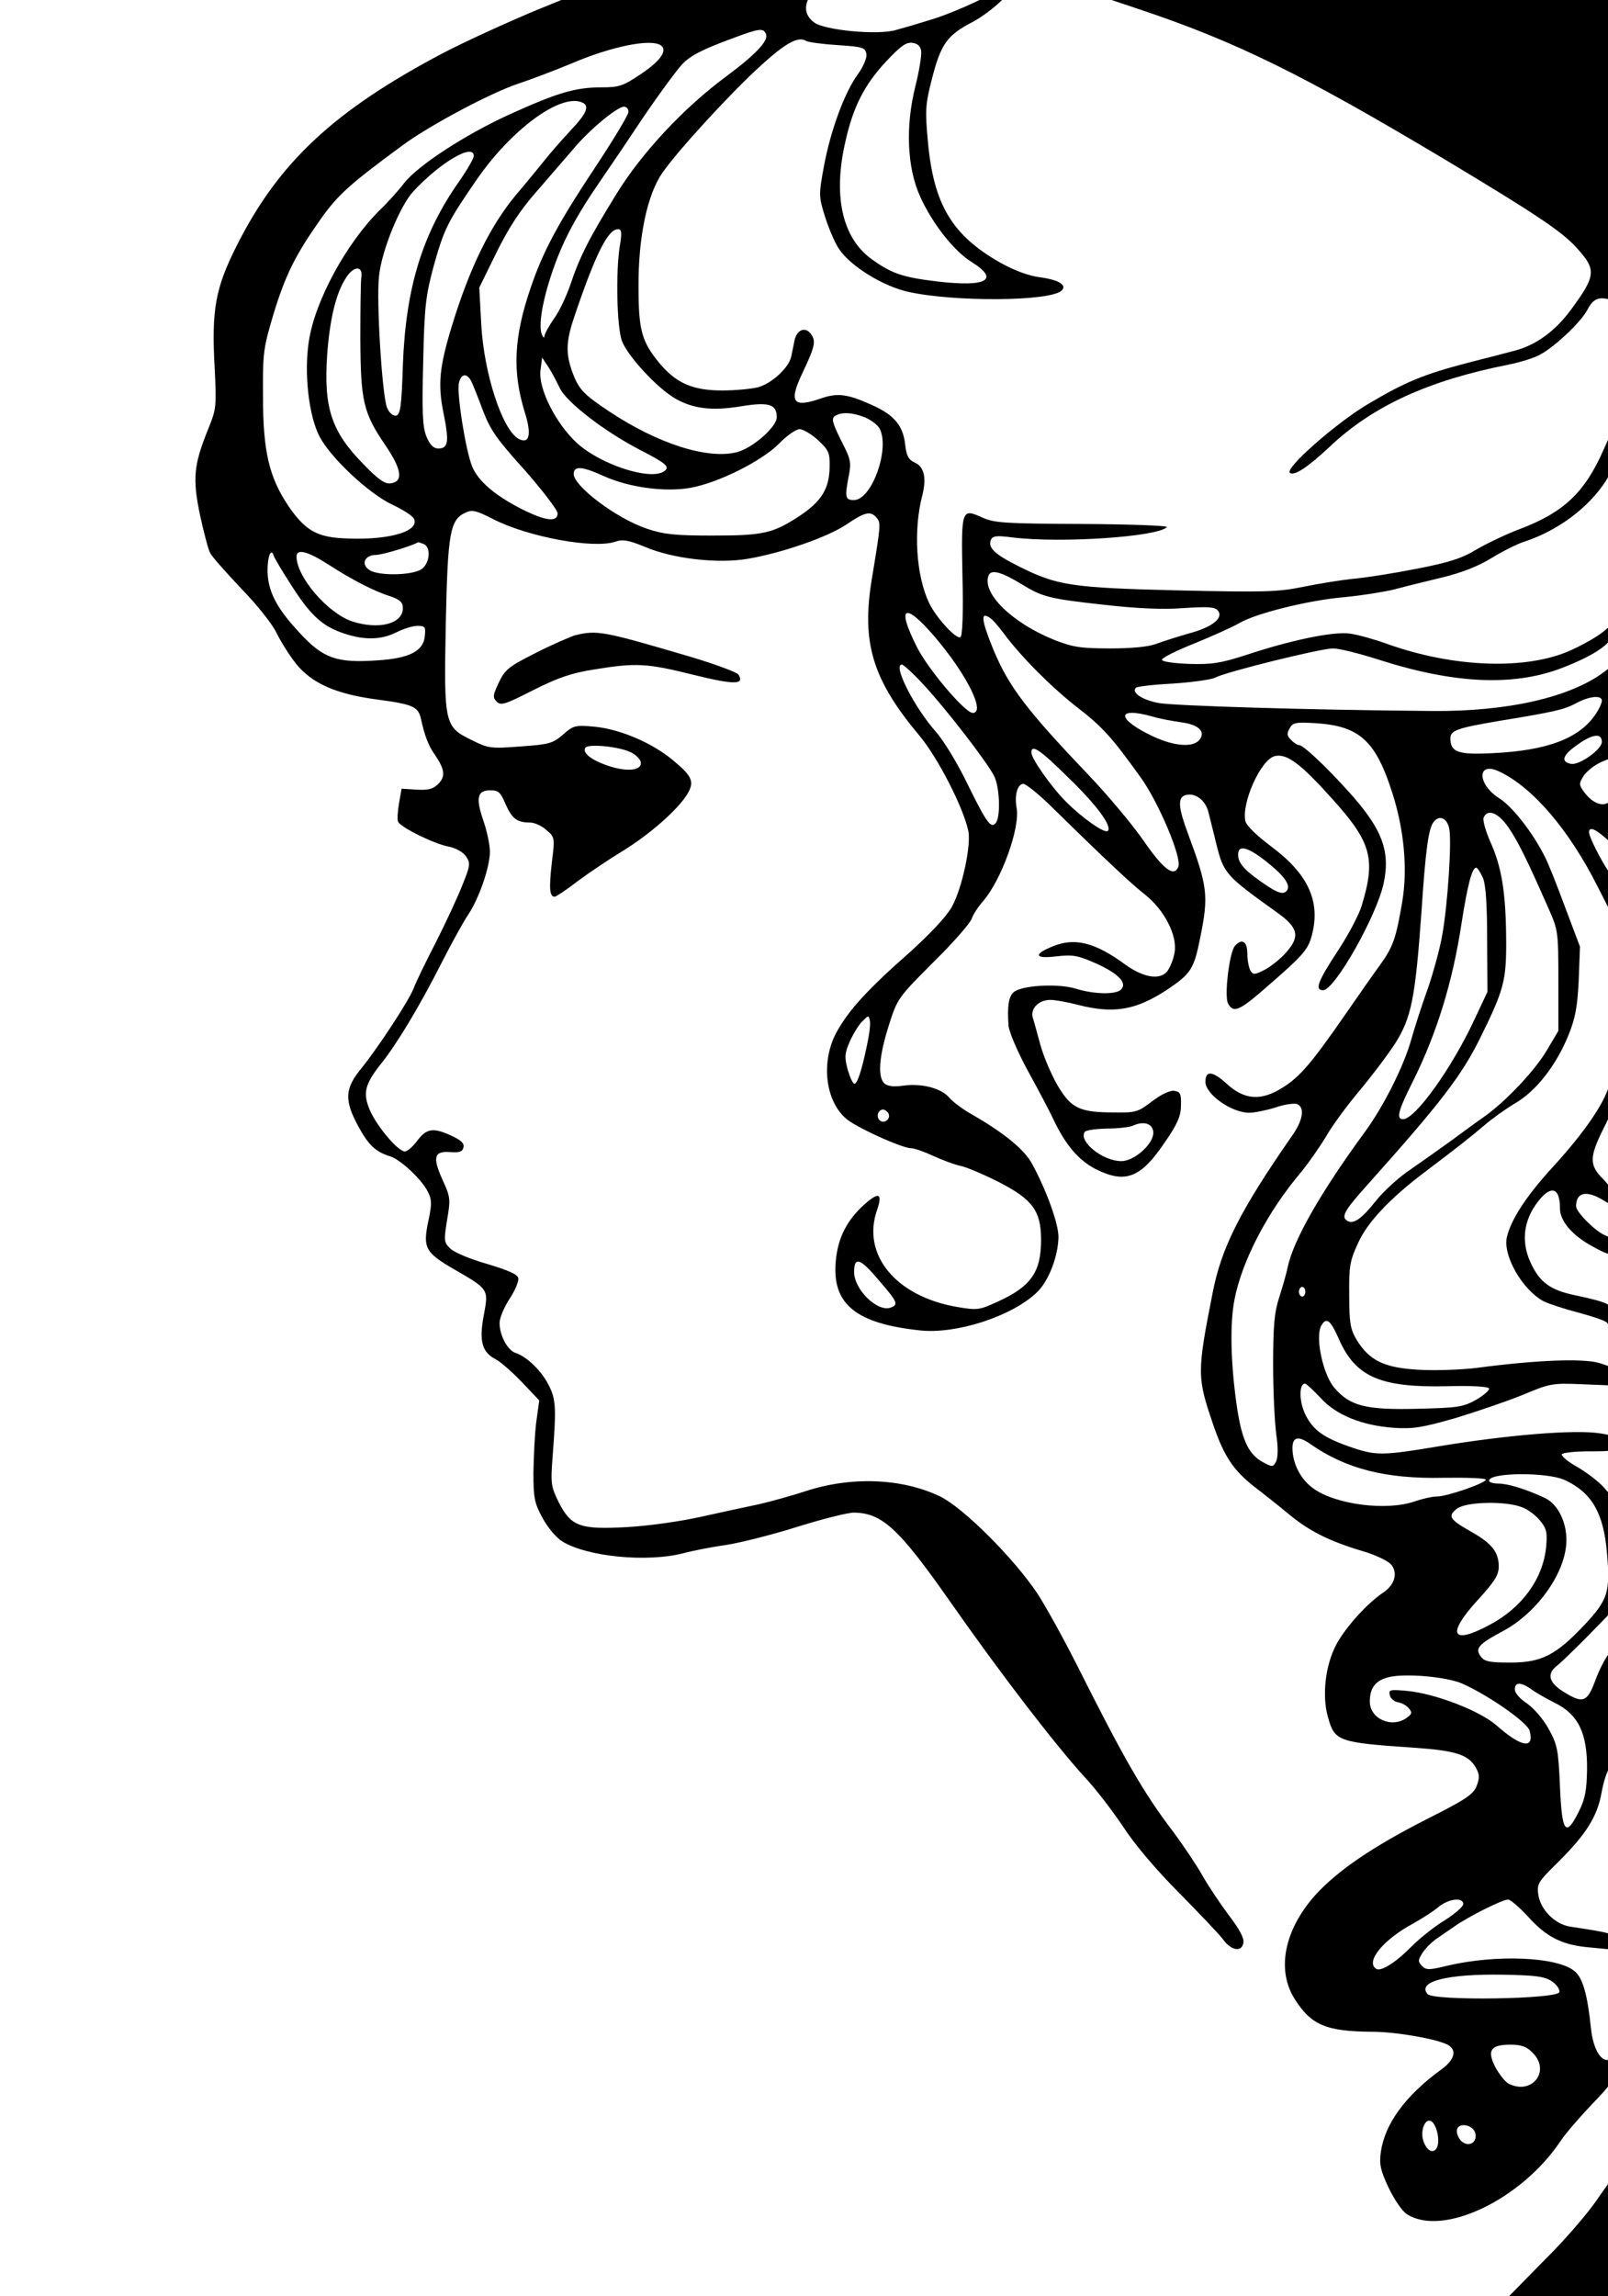 <?xml version="1.0" encoding="UTF-8" standalone="no"?>
<svg xmlns:rdf="http://www.w3.org/1999/02/22-rdf-syntax-ns#" xmlns="http://www.w3.org/2000/svg" xmlns:cc="http://web.resource.org/cc/" xmlns:dc="http://purl.org/dc/elements/1.1/" xmlns:svg="http://www.w3.org/2000/svg" xmlns:inkscape="http://www.inkscape.org/namespaces/inkscape" xmlns:sodipodi="http://sodipodi.sourceforge.net/DTD/sodipodi-0.dtd" xmlns:ns1="http://sozi.baierouge.fr" xmlns:xlink="http://www.w3.org/1999/xlink" version="1.0" viewBox="0 0 454 648">
<g transform="translate(0 648) scale(.091 -.091)" fill="#000000">
<path d="m1668 7091c-91-38-223-98-292-134-340-179-512-340-642-599-66-131-78-198-68-378 6-119 5-128-19-187-46-113-50-155-27-267 12-55 26-109 32-120 6-12 50-61 97-111 48-49 96-110 108-135s39-69 61-97c50-62 125-95 256-112 106-14 124-22 132-59 11-51 23-83 42-110 32-46 35-69 12-92-16-16-31-20-67-18l-47 3-8-45c-4-25-6-50-3-57 6-17 113-70 159-78 22-5 43-17 52-30 14-21 13-29-11-88-14-36-51-116-83-179-32-62-63-126-69-143-16-40-108-180-160-245-53-64-56-99-12-181 32-59 54-80 99-94 31-9 97-70 117-109 13-25 13-38 3-87-19-88-12-102 80-155 107-62 106-61 91-142-15-79-6-114 36-136 16-8 52-40 82-71l54-57-9-66c-5-37-8-107-9-157 0-81 3-95 29-143 16-29 43-61 60-71 77-48 264-66 376-37 30 8 91 20 135 26 44 7 143 32 219 56 77 24 156 44 175 44 88-1 140-49 301-279 159-227 324-441 416-542 34-36 88-107 120-155 35-54 104-135 174-205 63-64 124-128 135-143 25-35 59-40 63-9 2 14-14 44-46 85-26 35-63 90-81 122s-59 93-90 135c-92 120-154 228-298 515-42 83-98 185-125 226-73 109-229 265-301 300-118 57-277 63-419 16-40-13-104-31-143-40-38-8-122-26-185-40s-165-28-226-31c-144-8-172 2-210 76-25 51-26 58-19 149 11 145 10 172-13 216-22 44-68 88-102 99-25 8-50 54-50 93 0 16 14 49 31 75s29 54 27 64c-2 12-30 24-96 44-53 15-103 36-115 48-20 19-20 25-10 88 11 64 11 71-14 125-32 71-26 90 24 86 29-2 38 1 41 15 3 13-9 23-42 38-54 24-74 20-104-21-13-17-29-30-36-30-21 0-86 77-108 127-23 53-17 81 35 146 48 60 118 176 185 308 32 63 70 132 85 154 34 51 67 148 67 195 0 20-9 63-20 95-25 72-19 95 21 95 26 0 32-6 48-44 20-44 35-56 76-56 13 0 36-10 50-23 26-22 27-23 17-102-9-80-7-105 9-105 4 0 36 21 71 48 35 26 96 67 137 92 84 51 172 128 202 176 25 40 18 57-44 108-65 54-163 95-240 103-63 6-68 4-100-24-31-27-43-31-132-37-92-7-100-6-150 19-86 42-88 48-82 359 6 285 13 325 61 347 21 10 33 7 84-19 108-56 313-94 381-71 23 8 40 5 92-16 86-37 227-53 319-37 107 18 250 68 307 107 58 39 74 42 93 20 13-16 13-20-15-189-33-199 2-313 148-487 56-67 135-220 151-294 10-44-19-178-50-235-17-31-64-81-131-142-133-117-190-180-228-249-50-93-34-219 36-272 40-29 169-87 196-87 10 0 41-11 69-24s66-27 85-31 73-27 120-51c103-53 129-89 129-178 0-100-31-145-135-192-57-26-62-27-127-16-189 33-295 162-247 300 18 53 6 58-40 17-54-49-82-104-88-176-12-132 62-193 262-214 113-12 285 44 362 118 36 34 66 111 67 172 0 41-37 144-81 225-24 46-90 99-188 155-27 15-59 39-70 52-24 29-85 45-143 37-27-4-47-2-57 6-23 19-18 84 12 179 27 85 28 87 139 198 62 61 115 122 119 135s20 37 35 54c57 66 116 229 104 290-7 39 3 74 21 74 7 0 40-26 73-57 193-189 262-253 304-286 61-48 102-129 92-181-3-20-14-46-23-58-23-27-73-19-129 21-95 70-158 85-226 57-61-25-56-39 11-31 53 6 67 3 126-23 68-31 95-60 75-80-16-16-83-15-141 3-56 17-171 10-193-12-15-15-19-43-15-103 2-20 27-79 60-140 32-58 68-126 80-152 37-78 78-126 131-153 92-46 140-27 215 85 38 55 49 80 49 113 1 36-2 42-21 45-13 2-40-11-68-32-44-34-51-36-118-35-108 0-134 13-176 84-19 33-43 89-53 125s-20 74-24 86c-7 28 19 54 55 54 15 0 53-7 84-15 112-29 181-17 277 46 76 51 84 64 104 163 26 129 23 157-38 321-30 80-32 110-11 119 30 11 64-12 74-51 5-21 17-66 25-101 23-90 28-96 184-208 70-49 77-76 33-126-16-19-46-43-66-54-31-16-37-17-45-4-5 8-10 32-10 53 0 39-17 49-39 24-17-21-33-155-21-178 16-30 34-23 106 39 126 109 142 126 154 172 28 105-11 190-125 275-44 33-77 64-81 79-13 55 47 191 91 202 37 9 80-23 177-131 123-136 137-187 93-332-8-28-42-92-75-142-61-93-72-121-45-121 36 0 167 232 188 332 19 90 0 153-76 246-63 76-170 182-186 182-5 0-17 7-25 16-13 12-14 20-5 36 10 18 18 20 83 16 135-9 185-55 237-220 36-114 46-233 30-331-19-114-29-142-66-194-19-26-69-97-111-158-106-153-141-193-193-226-67-43-119-40-174 10-45 41-67 43-67 7 0-39 81-96 136-96 15 0 51 7 80 16 28 10 59 14 68 11 25-10 19-50-15-98-162-233-220-348-247-489-49-248-48-261 3-410 33-96 62-139 127-190 29-22 78-61 108-86 63-52 126-83 226-113 39-11 79-30 89-41 23-25 13-63-22-87-50-33-118-108-147-162-34-64-45-158-26-225 21-75 30-79 266-95 132-9 170-22 193-62 12-22 12-31 2-58-11-26-36-42-155-102-169-86-277-160-346-236-95-107-120-230-64-320 51-82 98-102 241-103 74 0 199-22 234-40 30-16 23-46-18-76-113-82-177-170-189-258-5-37-1-56 24-109 17-36 42-73 56-82 111-73 357 44 479 228 14 21 57 71 96 112 61 63 71 78 71 108 0 27-4 35-14 31-28-11-53 31-60 97-11 107-26 158-52 178-56 44-243 51-393 16-57-14-66-14-79-1s-13 18 1 40c9 14 27 32 39 41 13 9 39 27 58 40 45 32 151 85 169 85 7 0 34-23 60-51 60-67 109-91 199-98l73-7-3 26c-3 26 0 25-136 46-47 7-91 51-99 97-5 35-3 40 59 101 88 87 124 143 137 218 6 33 17 68 26 78 12 14 15 49 15 196v179l-20-25c-11-14-30-51-41-82-25-67-38-71-99-33-46 29-52 56-17 82 12 10 57 53 100 97l77 79v168 168l-32 37c-17 20-56 49-85 66-29 16-50 34-47 39s41 9 85 9c77 0 79 1 79 24 0 22-6 26-47 32-79 12-286-5-503-41-167-28-190-28-260-5-92 31-125 54-150 104-20 41-20 96-1 96 4 0 25-20 47-43 48-54 129-87 229-94 59-4 89 1 190 30 66 20 160 52 209 72 86 36 92 37 187 33l99-4v28c0 24-6 29-48 42-52 15-197 9-379-15-48-6-130-9-181-6-107 6-153 28-193 93-19 32-23 51-23 138-1 91 2 107 28 163 29 64 98 137 205 218 102 77 144 110 185 145 23 20 66 51 96 69 66 38 128 118 166 211 21 52 28 86 32 170l4 105-46 122c-25 68-53 138-62 155-37 75-101 157-142 183-70 44-70 117 0 83 104-49 217-182 305-357l53-104v62c0 45-5 70-19 89-24 35-61 108-61 122 0 17 17 12 49-16l31-26v77c0 69-2 75-15 61-20-19-52-8-79 27-18 25-18 27-2 53 10 14 35 34 57 43l39 16v144 143l-32-24c-104-79-299-124-533-122-382 3-806 16-852 25-50 10-83 32-69 47 4 4 56 10 115 13 59 4 117 12 130 18 33 18 328 91 367 91 19 0 83-16 142-35 234-75 417-83 567-26 106 41 159 78 163 115l4 29-34-28c-18-16-65-43-103-60-137-63-365-55-571 19-39 14-92 29-116 32-51 7-179-19-324-67-78-25-104-29-175-27-48 2-84 7-84 13s46 29 102 51c56 23 118 51 137 62 52 31 218 72 327 81 52 5 122 16 155 24 32 9 99 25 148 37 58 14 111 34 153 60 36 22 82 45 102 51 104 34 199 105 253 188 23 38 28 55 28 110v66l-34-77c-59-135-125-197-264-249-42-16-100-44-131-62-44-27-83-40-186-60-71-14-160-28-197-31-37-4-107-15-155-25-79-16-119-17-388-11-331 8-376 15-495 75-74 37-95 57-86 81 5 13 16 15 69 8 150-18 447 2 477 32 5 5-112 9-261 10-235 1-274 3-309 19-67 30-68 30-64-179 3-115 0-187-6-191-13-8-75 60-97 105-41 86-50 227-21 337 13 53 5 87-25 100-19 9-25 21-29 58-7 57-35 90-103 120-75 34-106 38-156 21-89-31-103-14-60 77 40 84 43 100 27 122-17 24-44 14-51-20-3-14-7-36-10-49-7-35-60-84-103-96-20-5-70-10-111-10-93 0-144 23-197 87-53 65-63 101-63 233-1 156 27 287 74 355s213 249 307 334c77 70 115 90 139 75 7-4 51-10 98-13 79-5 86-8 89-28 2-12-10-40-27-63-42-58-85-177-105-286-16-87-16-93 4-156 11-35 30-80 43-99 35-53 135-115 214-133 144-32 443-30 477 4 17 17-9 33-67 41-34 4-80 21-123 45-150 85-207 180-225 374-9 97-8 116 11 191 29 114 47 140 128 182 61 33 139 107 111 107-6 0-48-18-92-40-45-22-113-50-152-61-38-12-86-26-105-31-55-17-224-1-255 24-29 22-32 53-9 86l15 22-348-1h-348l-167-68zm709-77c7-20-32-62-125-131-131-97-260-235-339-363-86-139-115-197-143-281-12-35-34-83-51-106-16-23-29-47-30-55 0-7-4-4-8 6-13 33 8 134 49 239 28 71 66 140 128 230 48 70 100 147 115 170 50 76 122 175 142 197 25 27 60 46 155 81 88 33 99 34 107 13zm-328-33c24-15 2-48-61-90-55-37-67-41-122-41-81 0-137-17-283-83-137-62-288-160-330-215-15-20-48-57-73-81-105-103-204-285-222-410-15-98 0-229 33-293 33-65 153-178 226-212 34-16 65-36 68-45 16-41-90-68-228-59-76 5-113 27-163 101-59 88-78 169-78 337-1 137 1 151 32 255 38 125 69 186 148 298 53 74 88 106 254 228 83 61 269 160 354 189 45 15 121 44 169 64 124 53 244 77 276 57zm809-18c2-13-6-62-18-110-31-123-26-252 15-342 38-84 105-169 160-203 88-55 46-78-107-60-109 13-143 25-206 71-89 66-118 195-79 363 24 108 59 176 126 248 45 48 63 61 82 58 16-2 25-11 27-25zm-1054-159c27-10 18-33-33-87-27-29-64-71-82-94-19-23-59-73-91-110-78-95-141-223-196-403-39-128-44-181-26-270s15-110-16-110c-15 0-26 11-37 37-12 31-14 71-10 233 4 176 8 205 34 301 31 110 42 132 130 260 107 156 259 269 327 243zm146-30c0-9-47-87-104-173-114-172-161-259-199-371-53-154-58-261-19-387 22-69 15-101-19-83-51 28-108 204-116 357l-6 112 53 108c38 77 73 131 124 189 39 45 91 105 115 133 49 59 136 131 157 131 8 0 14-7 14-16zm-480-137c0-7-20-42-45-78-115-163-166-331-175-569-4-130-8-155-21-158-9-2-21 8-28 24-15 34-34 332-25 409 8 79 66 220 107 263 85 91 187 150 187 109zm453-279c-13-82-9-248 6-293 17-47 109-147 166-180 56-32 114-39 205-24 86 14 110 6 110-34 0-30-73-94-122-108-91-24-246 25-398 126-81 54-95 69-115 124-21 60-19 96 11 182 63 185 101 259 131 259 12 0 13-10 6-52zm-802-98c-2-14-3-99-3-190 1-193 9-229 77-329 52-76 57-114 17-119-17-3-39 12-85 60-99 101-123 174-112 338 8 110 27 190 57 237 24 40 55 42 49 3zm615-341c19-44 143-139 253-195 79-41 91-51 71-65-43-29-196 21-269 87-66 60-122 171-114 227l5 39 18-27c10-15 26-45 36-66zm-274 20c4-8 20-47 35-88 24-63 43-91 131-188 56-64 102-124 102-134 0-29-39-24-117 16-79 41-130 85-148 129-20 48-49 230-41 260 7 28 24 31 38 5zm1223-113c18-8 38-23 44-34 33-62-24-222-80-222-26 0-28 9-17 68 10 50 9 56-23 118-27 55-30 67-18 75 20 13 55 11 94-5zm-147-70c33-31 37-39 36-83-1-69-26-108-96-154-82-53-111-59-271-59-113 0-149 4-199 21-94 31-228 132-228 170 0 26 26 24 92-6 79-36 192-51 270-37 88 16 221 83 275 137 24 25 53 45 64 45 10 0 36-15 57-34zm-1224-322c24-9 20-60-6-78-28-20-137-22-163-2-26 18-13 46 22 46 21 1 103 25 130 39 1 1 8-2 17-5zm-416-119c61-97 97-132 159-155 68-25 123-25 173 0 22 11 51 20 65 20 24 0 26-3 23-32-4-46-48-69-147-75-126-9-169 6-242 86-72 77-98 129-99 192 0 45 11 72 19 47 2-7 24-44 49-83zm121 55c73-47 142-83 194-99 28-10 37-18 37-36 0-49-75-68-158-41-76 26-172 138-172 201 0 25 34 17 99-25zm2151-61c65-40 86-45 258-64 98-11 179-15 243-10 78 5 98 4 108-8 18-23-19-52-92-71-34-10-79-24-100-32-24-9-75-14-143-14-91 0-115 4-172 26-132 53-226 145-205 200 8 20 39 12 103-27zm-269-164c98-115 158-235 117-235-24 0-139 136-173 204-65 128-39 142 56 31zm174 57c6-4 23-24 39-45 52-71 149-168 226-228 79-61 108-92 199-219 55-76 128-248 117-277-13-33-45-10-106 78-35 51-113 144-174 208-190 199-245 271-293 385-40 98-42 124-8 98zm-209-205c67-72 195-237 218-282 17-32 21-121 7-144-15-23-29-4-88 116-30 63-75 137-98 163-68 76-136 210-107 210 5 0 36-28 68-63zm2104-49c0-7-8-25-18-40-51-77-150-115-324-123-103-5-128 3-128 46 0 25 21 32 150 54 171 28 203 35 240 55 40 22 80 26 80 8zm-1395-49c22-7 62-14 89-18 55-7 78-29 57-55-20-24-78-19-141 10-116 54-120 95-5 63zm1395-79c0-23-70-73-96-68-32 6-26 27 17 57 49 36 79 40 79 11zm-3013-32c15-7 29-21 31-30 5-26-40-32-98-13-55 18-84 41-74 57 9 13 104 4 141-14zm1358-79c90-87 136-151 122-165-9-9-78 39-129 90-46 46-108 134-108 153 0 27 26 10 115-78zm1365-154c29-42 57-98 126-255 28-63 29-71 29-220v-156l-35-59c-38-65-131-163-199-210-23-16-68-49-99-72-32-23-87-62-123-87-37-24-86-69-110-99-44-56-70-74-89-62-20 12-9 32 63 112 228 255 292 338 351 458 73 148 80 176 79 305-1 143-14 223-49 300-14 32-24 66-21 75 12 29 45 16 77-30zm-184-2c9-35-4-235-21-330-7-43-28-118-45-168-18-49-41-121-52-160-23-81-85-205-143-284-137-187-223-337-240-421-4-19-16-61-26-92-15-46-19-87-19-210 0-84 5-182 10-217 6-41 5-71-1-83-9-17-12-17-38-3-49 25-70 73-86 192-17 127-19 240-5 313 23 120 102 272 206 395 23 28 58 78 78 111 19 34 66 97 102 140 37 44 87 110 112 148 51 80 63 141 82 406 13 196 22 264 39 283 17 21 40 11 47-20zm-567-104c59-47 78-76 62-92-13-13-36-2-101 46-30 23-46 42-48 60-5 40 25 35 87-14zm672-51c9-21 13-84 13-192l1-161-40-85c-70-151-184-310-222-310-22 0-15 27 31 118 74 149 123 307 151 492 18 115 32 170 45 170 4 0 13-14 21-32zm-1911-518c-16-78-30-120-39-120-5 0-14 20-21 44-10 38-10 49 7 88 11 24 28 52 39 62 19 19 19 19 23 1 2-11-2-44-9-75zm66-211c10-17-13-36-27-22-12 12-4 33 11 33 5 0 12-5 16-11zm822-57c5-35-57-92-99-92-57 0-132 60-114 90 3 6 34 10 68 11 34 0 71 4 82 9 33 15 60 7 63-18zm-850-463c57-66 60-74 36-83-40-16-114 55-114 110 0 50 19 43 78-27zm1322-34c0-8-4-15-10-15-5 0-10 7-10 15s5 15 10 15c6 0 10-7 10-15zm105-149c52-116 129-149 337-144 75 2 125-1 128-7 2-5-16-21-40-35-41-23-58-25-182-28-158-4-209 8-257 64-36 40-61 157-42 193 16 29 29 19 56-43zm-87-325c108-75 232-107 410-103 72 1 132-1 132-6 0-10-120-52-151-52-15 0-46-7-69-15-88-31-250-10-318 42-38 28-62 77-62 123 0 36 19 39 58 11zm787-110c84-39 121-103 131-229 10-118 3-142-68-218-90-96-135-119-231-119-66 0-81 3-93 19-18 25-7 38 68 78 109 58 198 185 198 283 0 57-27 111-66 130-57 27-115 45-145 45-16 0-29 4-29 9 0 26 181 27 235 2zm-131-85c18-7 43-26 55-42 20-24 22-37 18-81-10-99-75-188-175-241-119-64-135-30-37 77 52 57 65 77 65 104 0 45-22 72-86 108-67 38-73 48-44 71 28 22 153 25 204 4zm-188-546c80-35 204-121 210-147 15-58-26-51-104 18-52 45-190 98-276 106-53 5-58 4-54-13 2-10 13-20 25-22s27-10 34-19c11-13 10-17-6-29-46-34-115-4-115 50 0 43 18 66 60 76 51 12 178 1 226-20zm214-17c13-10 46-29 74-43 73-36 101-94 100-206-1-65-6-92-25-130-41-83-53-67-59 76-5 115-8 130-35 179-17 31-46 64-67 79-22 14-38 33-38 43 0 24 18 24 50 2zm-210-667c0-8-26-30-57-50-32-19-78-56-103-81-49-50-95-79-110-70-35 22 22 91 115 141 27 15 63 38 78 51 32 26 77 31 77 9zm274-239c15-10 26-25 24-34-4-22-391-28-409-6-33 39 61 63 236 60 98-2 126-5 149-20zm-59-222c58-57-3-134-76-95-10 6-28 29-40 51-26 52-14 69 48 69 33 0 50-6 68-25zm-293-265c4-44-26-55-43-16-17 36 4 87 26 65 8-8 16-30 17-49zm116 12c4-27-22-40-43-22-8 7-15 21-15 32 0 30 54 21 58-10z"/>
<path d="m3526 7095c307-102 516-205 964-473 278-167 356-219 402-270 62-68 60-86-19-193-48-65-106-107-171-125-26-7-92-24-147-38-138-36-194-59-312-129-96-57-256-197-241-212 12-12 56 17 123 80 134 127 307 206 555 255 30 6 72 18 92 28 44 20 132 102 153 142 16 32 34 41 64 33l21-5v470c0 259-3 477-6 486-6 14-88 16-838 15h-831l191-64z"/>
<path d="m1785 5151c-16-5-72-29-123-55-83-42-95-51-114-91s-20-47-7-60 26-9 114 36c78 39 119 53 190 64 129 21 163 19 307-17 126-31 159-31 139 1-5 7-69 31-142 53-281 83-296 85-364 69z"/>
<path d="m4992 3753c-17-58-79-147-173-250-84-91-132-166-144-220-12-58 50-164 115-198 14-7 62-23 108-35 45-12 85-26 88-31 11-19 24-8 24 20 0 34-18 43-123 65-77 16-110 40-138 101-33 71-20 143 34 203 35 37 57 24 57-35 0-37 35-80 93-113 63-36 77-37 77-6 0 17-9 27-30 36-30 12-90 72-90 90 0 43 31 51 84 19l36-21v25c0 15-14 39-35 60-45 45-44 69 0 158 30 58 35 79 33 122l-3 52-13-42z"/>
<path d="m4954 298c-27-40-99-124-161-185l-111-113h164 164v185c0 102-1 185-3 185s-26-33-53-72z"/>
</g>
</svg>

